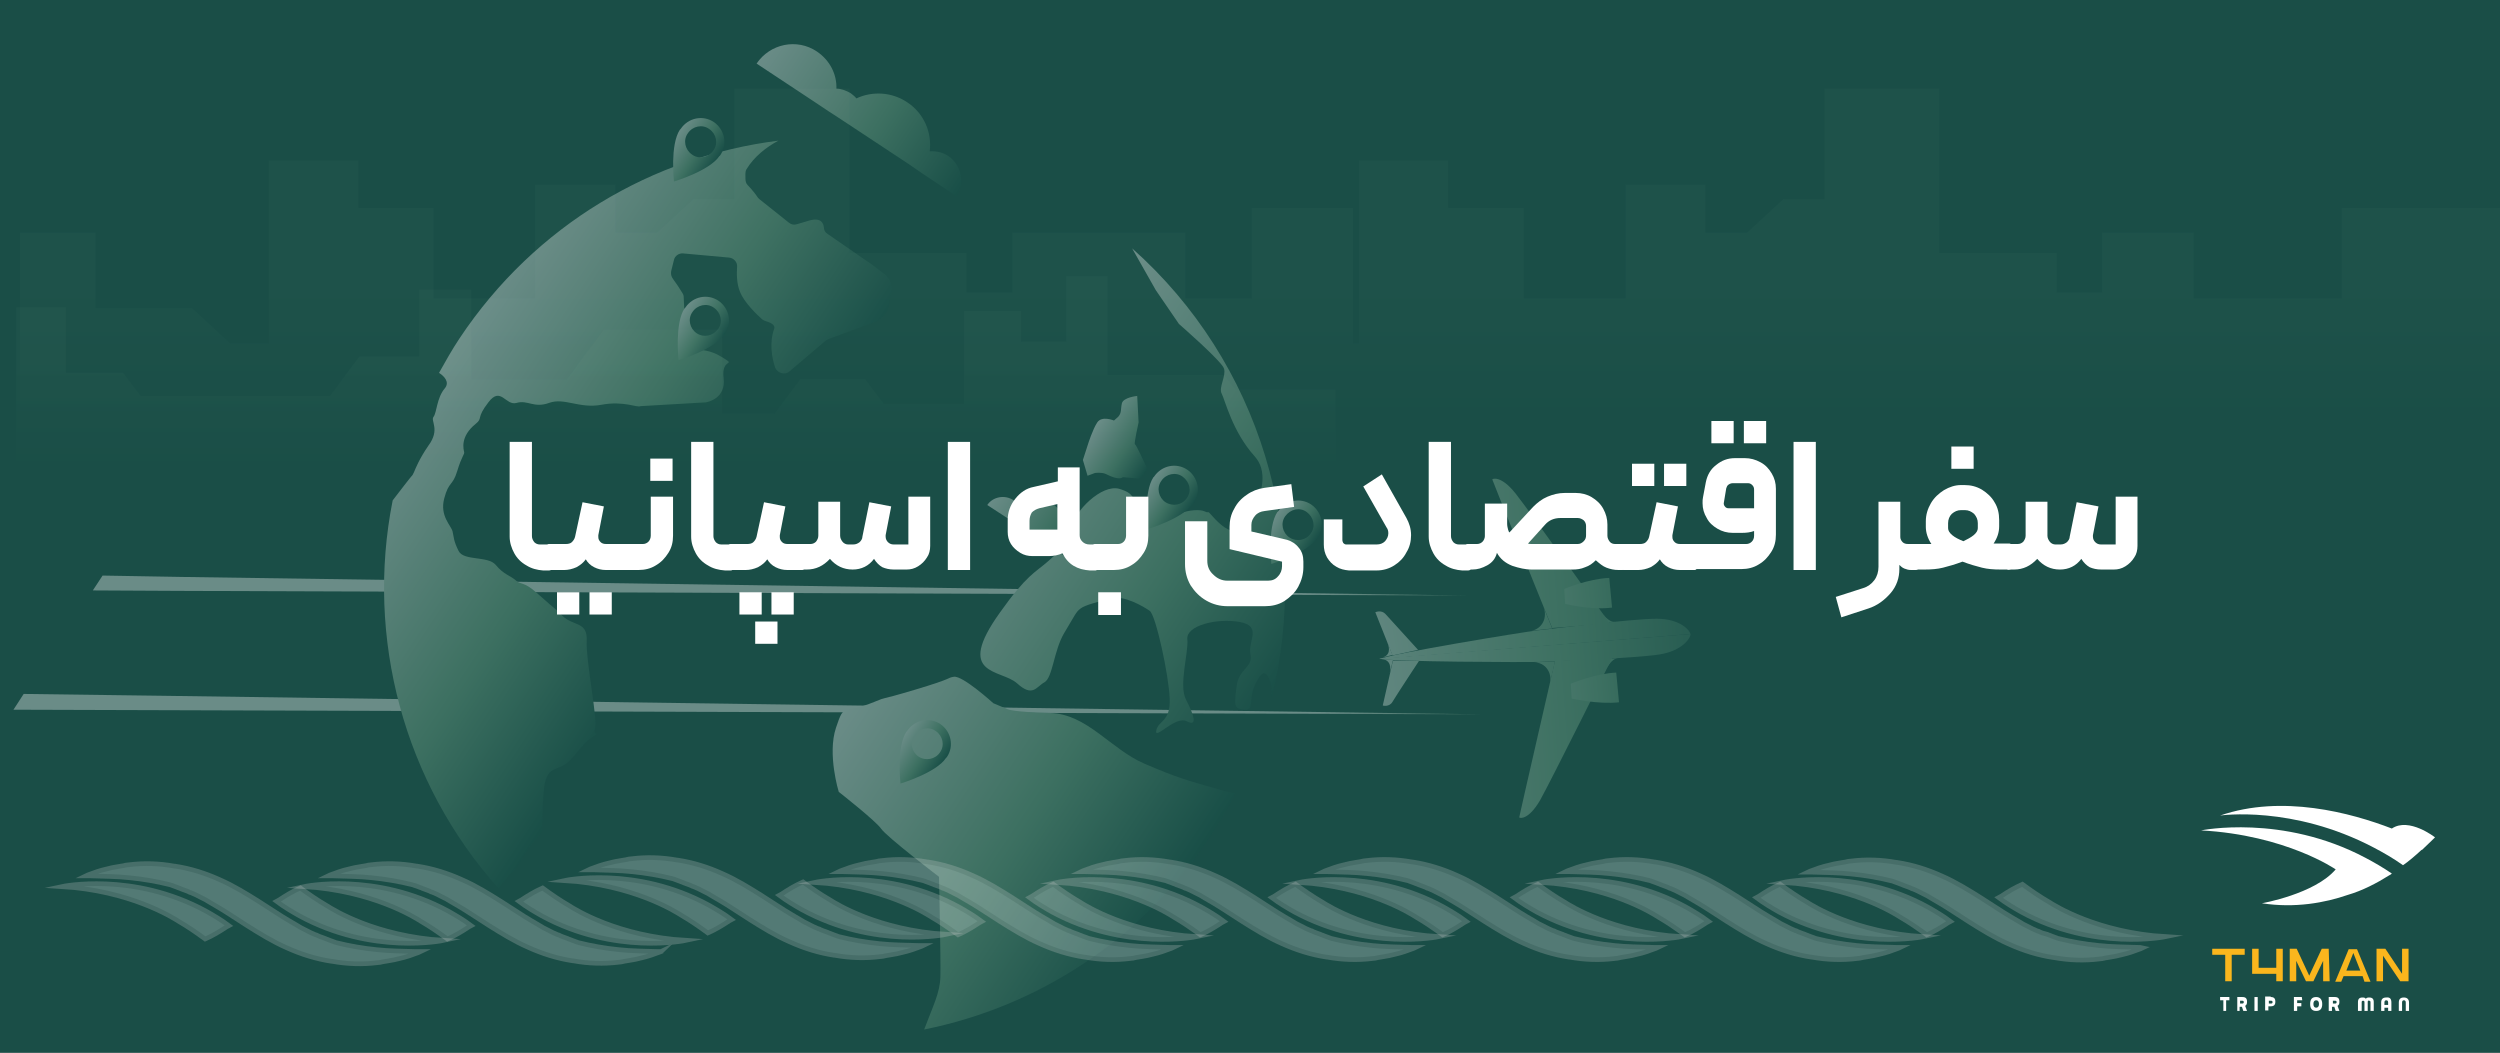 <?xml version="1.0" encoding="utf-8"?>
<!-- Generator: Adobe Illustrator 24.3.0, SVG Export Plug-In . SVG Version: 6.00 Build 0)  -->
<svg version="1.1" id="Layer_1" xmlns="http://www.w3.org/2000/svg" xmlns:xlink="http://www.w3.org/1999/xlink" x="0px" y="0px"
	 viewBox="0 0 538.6 226.8" style="enable-background:new 0 0 538.6 226.8;" xml:space="preserve">
<rect x="0" y="0" width="538.6" height="226.8" fill="#808080" stroke="none"/>
<style type="text/css">
	.st0{opacity:4.000000e-02;fill:url(#SVGID_3_);enable-background:new    ;}
	.st1{opacity:4.000000e-02;fill:url(#SVGID_4_);enable-background:new    ;}
	.st2{opacity:0.35;}
	.st3{fill:url(#SVGID_5_);}
	.st4{fill:url(#SVGID_6_);}
	.st5{fill:url(#SVGID_7_);}
	.st6{fill:url(#SVGID_8_);}
	.st7{fill:url(#SVGID_9_);}
	.st8{fill:url(#SVGID_10_);}
	.st9{fill:url(#SVGID_11_);}
	.st10{fill:url(#SVGID_12_);}
	.st11{fill:url(#SVGID_13_);}
	.st12{fill:url(#SVGID_14_);}
	.st13{fill:url(#SVGID_15_);}
	.st14{fill:url(#SVGID_16_);}
	.st15{fill:url(#SVGID_17_);}
	.st16{fill:url(#SVGID_18_);}
	.st17{fill:url(#SVGID_19_);}
	.st18{fill:url(#SVGID_20_);}
	.st19{fill:url(#SVGID_21_);}
	.st20{fill:url(#SVGID_22_);}
	.st21{fill:url(#SVGID_23_);}
	.st22{fill:url(#SVGID_24_);}
	.st23{fill:url(#SVGID_25_);}
	.st24{fill:url(#SVGID_26_);}
	.st25{fill:url(#SVGID_27_);}
	.st26{fill:url(#SVGID_28_);}
	.st27{fill:url(#SVGID_29_);}
	.st28{fill:url(#SVGID_30_);}
	.st29{fill:url(#SVGID_31_);}
	.st30{fill:#FAB61D;}
	.st31{fill:#FFFFFF;}
	.st32{opacity:0.25;}
	.st33{fill:#FFFFFF;stroke:#CFCFCF;stroke-miterlimit:10;}
</style>
<g>
	<defs>
		<rect id="SVGID_1_" x="-0.6" y="-0.5" width="539.2" height="227.8"/>
	</defs>
	<use xlink:href="#SVGID_1_"  style="overflow:visible;fill:#1A4E47;"/>
	<clipPath id="SVGID_2_">
		<use xlink:href="#SVGID_1_"  style="overflow:visible;"/>
	</clipPath>
</g>
<linearGradient id="SVGID_3_" gradientUnits="userSpaceOnUse" x1="271.422" y1="191.672" x2="271.422" y2="135.919" gradientTransform="matrix(1 0 0 -1 0 226.11)">
	<stop  offset="0.474" style="stop-color:#7DAF92"/>
	<stop  offset="1" style="stop-color:#164F48"/>
</linearGradient>
<polygon class="st0" points="538.6,44.8 538.6,205 4.3,205 4.3,82.1 4.3,82.1 4.3,50.1 20.6,50.1 20.6,66.4 41.4,66.4 49.6,74 
	57.9,74 57.9,34.6 77.2,34.6 77.2,44.8 93.4,44.8 93.4,64.3 115.3,64.3 115.3,39.8 132.6,39.8 132.6,50.1 141.6,50.1 149.4,42.9 
	158.2,42.9 158.2,19.1 183,19.1 183,54.5 208.2,54.5 208.2,63 218.1,63 218.1,50.1 255.4,50.1 255.4,64.3 269.7,64.3 269.7,44.8 
	291.5,44.8 291.5,74 292.8,74 292.8,34.6 312,34.6 312,44.8 328.3,44.8 328.3,64.3 350.2,64.3 350.2,39.8 367.4,39.8 367.4,50.1 
	376.4,50.1 384.2,42.9 393.1,42.9 393.1,19.1 417.8,19.1 417.8,54.5 443.1,54.5 443.1,63 452.9,63 452.9,50.1 472.6,50.1 
	472.6,64.3 504.5,64.3 504.5,44.8 "/>
<linearGradient id="SVGID_4_" gradientUnits="userSpaceOnUse" x1="145.627" y1="169.412" x2="145.627" y2="124.736" gradientTransform="matrix(1 0 0 -1 0 226.11)">
	<stop  offset="0.474" style="stop-color:#7DAF92"/>
	<stop  offset="1" style="stop-color:#164F48"/>
</linearGradient>
<polygon class="st1" points="3.5,143 3.5,66.2 14.2,66.2 14.2,80.3 26.5,80.3 30.3,85.3 71.1,85.3 77.4,76.8 90.3,76.8 90.3,62.4 
	101.5,62.4 101.5,81.8 122.1,81.8 130.1,71 155.6,71 155.6,89.1 166.9,89.1 172.4,81.7 186.4,81.7 190.4,87 207.7,87 207.7,67 
	220,67 220,73.6 229.7,73.6 229.7,59.5 238.6,59.5 238.6,80.8 263.7,80.8 266.1,83.9 287.7,83.9 287.7,143 "/>
<g class="st2">
	<g>
		<g>
			<g>
				
					<linearGradient id="SVGID_5_" gradientUnits="userSpaceOnUse" x1="16.647" y1="347.325" x2="103.644" y2="415.01" gradientTransform="matrix(0.833 0.553 0.553 -0.833 69.253 421.616)">
					<stop  offset="0" style="stop-color:#FFFFFF"/>
					<stop  offset="0.563" style="stop-color:#7DAF92"/>
					<stop  offset="1" style="stop-color:#164F48"/>
				</linearGradient>
				<path class="st3" d="M364.2,136.6c-0.1-0.7-2.1-3.3-7.3-3.3c-5.2,0-22.8,2.2-25.6,2.5c-2.8,0.3-32.1,5.1-34.1,6.2L364.2,136.6z"
					/>
				
					<linearGradient id="SVGID_6_" gradientUnits="userSpaceOnUse" x1="5.515" y1="361.633" x2="92.512" y2="429.317" gradientTransform="matrix(0.833 0.553 0.553 -0.833 69.253 421.616)">
					<stop  offset="0" style="stop-color:#FFFFFF"/>
					<stop  offset="0.563" style="stop-color:#7DAF92"/>
					<stop  offset="1" style="stop-color:#164F48"/>
				</linearGradient>
				<path class="st4" d="M346.8,134.3c0,0-17.2-24.1-20.3-28c-3.1-3.9-5-3.2-5-3c0,0.2,12.9,32,12.9,32L346.8,134.3z"/>
				
					<linearGradient id="SVGID_7_" gradientUnits="userSpaceOnUse" x1="14.255" y1="350.399" x2="101.253" y2="418.084" gradientTransform="matrix(0.833 0.553 0.553 -0.833 69.253 421.616)">
					<stop  offset="0" style="stop-color:#FFFFFF"/>
					<stop  offset="0.563" style="stop-color:#7DAF92"/>
					<stop  offset="1" style="stop-color:#164F48"/>
				</linearGradient>
				<path class="st5" d="M332.5,130.7c1,2.4-0.3,4.8-2.6,5.2l4.5-0.5L332.5,130.7z"/>
				
					<linearGradient id="SVGID_8_" gradientUnits="userSpaceOnUse" x1="-4075.124" y1="526.87" x2="-4146.493" y2="601.484" gradientTransform="matrix(-0.799 -0.601 0.601 -0.799 -3288.843 -1885.043)">
					<stop  offset="0" style="stop-color:#FFFFFF"/>
					<stop  offset="0.563" style="stop-color:#7DAF92"/>
					<stop  offset="1" style="stop-color:#164F48"/>
				</linearGradient>
				<path class="st6" d="M345.2,132.1c0,0,1.3,2,2.8,1.9l-1.5,0.1L345.2,132.1z"/>
				
					<linearGradient id="SVGID_9_" gradientUnits="userSpaceOnUse" x1="-4071.949" y1="529.907" x2="-4143.315" y2="604.517" gradientTransform="matrix(-0.799 -0.601 0.601 -0.799 -3288.843 -1885.043)">
					<stop  offset="0" style="stop-color:#FFFFFF"/>
					<stop  offset="0.563" style="stop-color:#7DAF92"/>
					<stop  offset="1" style="stop-color:#164F48"/>
				</linearGradient>
				<path class="st7" d="M305.5,140c0,0-6.1-6.7-7-7.7c-0.9-1-2.2-0.4-2.2-0.4l3.7,9.3L305.5,140z"/>
				
					<linearGradient id="SVGID_10_" gradientUnits="userSpaceOnUse" x1="-4074.508" y1="527.457" x2="-4145.881" y2="602.075" gradientTransform="matrix(-0.799 -0.601 0.601 -0.799 -3288.843 -1885.043)">
					<stop  offset="0" style="stop-color:#FFFFFF"/>
					<stop  offset="0.563" style="stop-color:#7DAF92"/>
					<stop  offset="1" style="stop-color:#164F48"/>
				</linearGradient>
				<path class="st8" d="M298.9,138.4c0.5,1.2,0.7,2.9-1.3,3.3l2.4-0.6L298.9,138.4z"/>
				
					<linearGradient id="SVGID_11_" gradientUnits="userSpaceOnUse" x1="-4087.39" y1="551.331" x2="-4133.53" y2="592.605" gradientTransform="matrix(-0.799 -0.601 0.601 -0.799 -3288.843 -1885.043)">
					<stop  offset="0" style="stop-color:#FFFFFF"/>
					<stop  offset="0.563" style="stop-color:#7DAF92"/>
					<stop  offset="1" style="stop-color:#164F48"/>
				</linearGradient>
				<path class="st9" d="M346.7,124.5l0.3,3.2l0.3,3.2c-4.5,0.6-10.1-0.8-10.1-0.8l-0.1-1.6l-0.1-1.6
					C336.9,126.9,342.1,124.7,346.7,124.5z"/>
			</g>
			<g>
				
					<linearGradient id="SVGID_12_" gradientUnits="userSpaceOnUse" x1="19.011" y1="344.287" x2="106.008" y2="411.971" gradientTransform="matrix(0.833 0.553 0.553 -0.833 69.253 421.616)">
					<stop  offset="0" style="stop-color:#FFFFFF"/>
					<stop  offset="0.563" style="stop-color:#7DAF92"/>
					<stop  offset="1" style="stop-color:#164F48"/>
				</linearGradient>
				<path class="st10" d="M364.2,136.6c0.1,0.7-1.6,3.6-6.7,4.4c-5.1,0.8-22.9,1.5-25.7,1.6c-2.8,0.1-32.5,0-34.7-0.7L364.2,136.6z"
					/>
				
					<linearGradient id="SVGID_13_" gradientUnits="userSpaceOnUse" x1="30.205" y1="329.898" x2="117.202" y2="397.582" gradientTransform="matrix(0.833 0.553 0.553 -0.833 69.253 421.616)">
					<stop  offset="0" style="stop-color:#FFFFFF"/>
					<stop  offset="0.563" style="stop-color:#7DAF92"/>
					<stop  offset="1" style="stop-color:#164F48"/>
				</linearGradient>
				<path class="st11" d="M347.4,141.6c0,0-13.2,26.5-15.6,30.8c-2.5,4.3-4.4,3.9-4.5,3.7c0-0.2,7.7-33.7,7.7-33.7L347.4,141.6z"/>
				
					<linearGradient id="SVGID_14_" gradientUnits="userSpaceOnUse" x1="21.452" y1="341.148" x2="108.45" y2="408.833" gradientTransform="matrix(0.833 0.553 0.553 -0.833 69.253 421.616)">
					<stop  offset="0" style="stop-color:#FFFFFF"/>
					<stop  offset="0.563" style="stop-color:#7DAF92"/>
					<stop  offset="1" style="stop-color:#164F48"/>
				</linearGradient>
				<path class="st12" d="M333.9,147.4c0.6-2.5-1-4.7-3.4-4.7l4.5-0.2L333.9,147.4z"/>
				
					<linearGradient id="SVGID_15_" gradientUnits="userSpaceOnUse" x1="-4082.246" y1="520.051" x2="-4153.62" y2="594.669" gradientTransform="matrix(-0.799 -0.601 0.601 -0.799 -3288.843 -1885.043)">
					<stop  offset="0" style="stop-color:#FFFFFF"/>
					<stop  offset="0.563" style="stop-color:#7DAF92"/>
					<stop  offset="1" style="stop-color:#164F48"/>
				</linearGradient>
				<path class="st13" d="M346.1,144.1c0,0,1-2.2,2.5-2.3l-1.5,0.1L346.1,144.1z"/>
				
					<linearGradient id="SVGID_16_" gradientUnits="userSpaceOnUse" x1="-4079.677" y1="522.513" x2="-4151.049" y2="597.13" gradientTransform="matrix(-0.799 -0.601 0.601 -0.799 -3288.843 -1885.043)">
					<stop  offset="0" style="stop-color:#FFFFFF"/>
					<stop  offset="0.563" style="stop-color:#7DAF92"/>
					<stop  offset="1" style="stop-color:#164F48"/>
				</linearGradient>
				<path class="st14" d="M305.7,142.4c0,0-5,7.6-5.7,8.8c-0.7,1.2-2.1,0.8-2.1,0.8l2.2-9.7L305.7,142.4z"/>
				
					<linearGradient id="SVGID_17_" gradientUnits="userSpaceOnUse" x1="-4077.042" y1="525.034" x2="-4148.411" y2="599.647" gradientTransform="matrix(-0.799 -0.601 0.601 -0.799 -3288.843 -1885.043)">
					<stop  offset="0" style="stop-color:#FFFFFF"/>
					<stop  offset="0.563" style="stop-color:#7DAF92"/>
					<stop  offset="1" style="stop-color:#164F48"/>
				</linearGradient>
				<path class="st15" d="M299.4,145.1c0.3-1.3,0.2-3-1.8-3.1l2.5,0.2L299.4,145.1z"/>
				
					<linearGradient id="SVGID_18_" gradientUnits="userSpaceOnUse" x1="-4100.967" y1="536.153" x2="-4147.106" y2="577.426" gradientTransform="matrix(-0.799 -0.601 0.601 -0.799 -3288.843 -1885.043)">
					<stop  offset="0" style="stop-color:#FFFFFF"/>
					<stop  offset="0.563" style="stop-color:#7DAF92"/>
					<stop  offset="1" style="stop-color:#164F48"/>
				</linearGradient>
				<path class="st16" d="M348.8,151.3l-0.3-3.2l-0.3-3.2c-4.5,0.2-9.8,2.4-9.8,2.4l0.1,1.6l0.1,1.6
					C338.7,150.5,344.3,151.8,348.8,151.3z"/>
			</g>
		</g>
		
			<linearGradient id="SVGID_19_" gradientUnits="userSpaceOnUse" x1="25.782" y1="348.618" x2="82.658" y2="390.788" gradientTransform="matrix(0.833 0.553 0.553 -0.833 69.253 421.616)">
			<stop  offset="0" style="stop-color:#FFFFFF"/>
			<stop  offset="0.563" style="stop-color:#7DAF92"/>
			<stop  offset="1" style="stop-color:#164F48"/>
		</linearGradient>
		<polygon class="st17" points="319.6,153.9 34.8,153 2.9,152.9 5.1,149.5 35.1,149.9 		"/>
		
			<linearGradient id="SVGID_20_" gradientUnits="userSpaceOnUse" x1="10.8" y1="368.825" x2="67.676" y2="410.995" gradientTransform="matrix(0.833 0.553 0.553 -0.833 69.253 421.616)">
			<stop  offset="0" style="stop-color:#FFFFFF"/>
			<stop  offset="0.563" style="stop-color:#7DAF92"/>
			<stop  offset="1" style="stop-color:#164F48"/>
		</linearGradient>
		<polygon class="st18" points="316.2,128.3 38.7,127.3 20,127.2 22.1,124 39.4,124.3 		"/>
	</g>
	<g>
		<g>
			
				<linearGradient id="SVGID_21_" gradientUnits="userSpaceOnUse" x1="-43.593" y1="367.181" x2="-29.037" y2="367.181" gradientTransform="matrix(0.833 0.553 0.553 -0.833 69.253 421.616)">
				<stop  offset="0" style="stop-color:#FFFFFF"/>
				<stop  offset="0.563" style="stop-color:#7DAF92"/>
				<stop  offset="1" style="stop-color:#164F48"/>
			</linearGradient>
			<path class="st19" d="M240,90.6c0,0-2.6-1.1-3.6,0.4c-1,1.5-2,4.7-2,4.7l-1.1,3.4l1,3.4l1.6-0.6c0,0,1.4-0.2,2.3,0.2
				c3.1,1.6,3.7,0.7,3.7,0.7l3.4,0.3c0,0,2.2-1.3,1.7-2.5c-0.6-1.2-2.2-4.8-2.5-4.9c-0.2-0.2,0.8-4.7,0.8-4.7l-0.3-5.7
				c0,0-3,0.3-3.3,1.6c-0.3,1.3,0,2-0.8,2.9C240,90.6,240,90.6,240,90.6z"/>
			
				<linearGradient id="SVGID_22_" gradientUnits="userSpaceOnUse" x1="-54.734" y1="277.931" x2="26.034" y2="277.931" gradientTransform="matrix(0.833 0.553 0.553 -0.833 69.253 421.616)">
				<stop  offset="0" style="stop-color:#FFFFFF"/>
				<stop  offset="0.563" style="stop-color:#7DAF92"/>
				<stop  offset="1" style="stop-color:#164F48"/>
			</linearGradient>
			<path class="st20" d="M260.6,180.4c-14.8,22.3-37.2,36.5-61.5,41.4c1.9-5.1,3.4-7.8,3.5-11.4c0.1-3.6-0.3-21.5-0.3-21.5
				s-11.4-8.7-12.5-10.4c-1.2-1.7-9.1-7.9-9.1-7.9s-2.5-8.1-0.6-13.8c1.9-5.7,1.3-2.7,8.3-5.6c3.2-1.3,0,0,8.7-2.6
				c8.7-2.6,6.7-2.5,8.4-2.8c1.9-0.3,8.5,5.7,8.5,5.7l3.1,1.3c0,0,1.1,0.6,9.1,0.8c8,0.2,13.1,7.8,20.3,10.9
				c7.2,3.1,9.2,3.6,16.2,5.6c1.3,0.4,2.4,0.7,3.4,0.8C264.5,174.3,262.6,177.4,260.6,180.4z"/>
			
				<linearGradient id="SVGID_23_" gradientUnits="userSpaceOnUse" x1="-168.099" y1="296.561" x2="-94.459" y2="296.561" gradientTransform="matrix(0.833 0.553 0.553 -0.833 69.253 421.616)">
				<stop  offset="0" style="stop-color:#FFFFFF"/>
				<stop  offset="0.563" style="stop-color:#7DAF92"/>
				<stop  offset="1" style="stop-color:#164F48"/>
			</linearGradient>
			<path class="st21" d="M117.1,170.9c-0.5,6.7,0.2,8.2-1.2,9.4c-1.3,1.1-3.8,5.3-4.3,6.1c-0.1,0.1-0.1,0.2-0.2,0.3
				c-0.6,0.7-3.2,3.6-4,4.7c-20.4-22.8-28.7-54-22.8-83.6c1.7-2.2,3.6-4.7,4.3-5.5c0.1-0.2,0.2-0.4,0.3-0.6c0.3-0.7,1.1-2.8,3.1-5.7
				c2.6-3.5,0.4-5.3,1.1-6.2c0.7-0.9,0.7-4.1,2.4-6.1c1.2-1.4-0.2-2.7-1.1-3.3c-0.1,0-0.1-0.1-0.1-0.1c1.4-2.5,2.8-5,4.4-7.4
				c16.3-24.5,41.7-39.2,68.7-42.6c-2.6,1.4-5.2,3.4-6.9,6.2c-0.3,0.5-0.2,1.4-0.2,2c0,0.5,0.1,1,0.5,1.4c0.8,0.8,1.9,2.2,2.2,2.7
				c0.1,0.1,0.2,0.2,0.3,0.3l6.4,5.1c0.5,0.4,1.1,0.5,1.7,0.3l2.7-0.8c2.5-0.7,3,0.6,3.1,1.5c0,0.6,0.3,1.1,0.8,1.4l9.7,6.7l2.5,1.9
				c1.2,0.9,1.8,2.4,1.5,3.9l-0.4,2.6c-0.3,1.9-1.6,3.4-3.4,4l-9.6,3.5c-0.2,0.1-0.4,0.2-0.6,0.3l-7.9,6.7c-1,0.9-2.6,0.4-3.1-0.8
				c-0.7-2.1-1.3-5.3-0.2-8.4c0.3-0.9-1.1-1.4-1.8-1.6c-0.3-0.1-0.5-0.2-0.8-0.4c-1-0.9-3.9-3.6-4.8-6c-0.7-1.7-0.7-3.8-0.6-5.3
				c0.1-1-0.7-1.9-1.7-2l-9.9-0.9c-0.9-0.1-1.8,0.5-2,1.4c-0.2,0.8-0.4,1.6-0.6,2.4c-0.1,0.6,0,1.2,0.4,1.7c0.6,0.8,1.6,2.3,2,3
				c0.2,0.3,0.3,0.6,0.3,0.9c0.1,1.3,0.2,5,0.3,6.5c0,0.8,0,1.8-0.1,2.7c-0.1,1.1,0.8,2.1,2,2.1c1.5,0,3.7,0.2,5.8,1.5
				c3.8,2.3,0,0,0.6,4.7c0.5,4.3-3.3,5.1-3.9,5.2c-0.1,0-0.1,0-0.2,0L138,87.5c-0.7,0.4-3.6-1.2-8.4-0.3c-4.8,0.9-8-1.6-11.3-0.4
				c-3.3,1.2-4.6-0.7-7,0c-2.4,0.7-3.4-3.7-6.1-0.1c-2.7,3.5-1.1,3.3-2.7,4.6c-3.5,2.8-2.6,5.6-2.5,6.1c0.1,0.5-0.5,0.8-1.5,4.1
				c-1,3.3-1.8,2.1-2.8,5.9s1.5,5.8,1.8,7.1c0.3,1.3,0.2,2,1.3,4.2s6.3,1,8,3c1.7,2.1,3.2,2.3,4.4,3.4c0.9,0.9,1.6,0.1,4.4,2.6
				c5.6,5,3.2,2.6,5.6,5c2.4,2.3,5.4,1.1,5.2,5.4c-0.2,4.3,2.4,16.9,1.8,18.8c-0.6,1.9,1.4,0.6-0.6,1.9c-1.9,1.3-2.3,2.4-4.9,5.1
				C120,166.6,117.6,164.3,117.1,170.9z"/>
			
				<linearGradient id="SVGID_24_" gradientUnits="userSpaceOnUse" x1="-58.149" y1="356.798" x2="20.574" y2="356.798" gradientTransform="matrix(0.833 0.553 0.553 -0.833 69.253 421.616)">
				<stop  offset="0" style="stop-color:#FFFFFF"/>
				<stop  offset="0.563" style="stop-color:#7DAF92"/>
				<stop  offset="1" style="stop-color:#164F48"/>
			</linearGradient>
			<path class="st22" d="M273.9,150.6c0.1-1.2,0.1-2.4-0.1-3.3c-1.1-3.7-2.2-2.1-3.1-0.4c-2,3.5-0.2,6.2-2.6,6
				c-2.3-0.2-2.2-0.9-1.7-4.9c0.4-4,3.6-4.1,3-7c-0.6-2.9,2.6-6.1-2.3-7c-5-0.9-11.6,0.8-11.3,3.7c0.3,2.9-1.9,9.9-0.3,13
				c1.6,3.1,2.7,6,0.2,4.7s-7,4.2-6.6,2c0.4-2.2,3.1-1.8,2.9-6.9c-0.2-5.1-3-18-4.3-18.9c-1.3-0.9-5.5-3.4-8.2-2.7
				c-2.7,0.7-5.7,1.4-6.7,2.2c-1,0.7-1.3,1.6-3.6,5.4c-2.2,3.8-2.4,9.5-4.2,10.5c-1.8,1-2.5,3.3-5.9,0.2c-3.5-3.1-13.5-1.5-3.7-15.2
				c5.8-8.2,7.7-8.7,10.3-11c2.6-2.3,4.3-3.6,5.1-7.3c0.7-3.6,6.5-9.4,10.3-8.4c3.7,1.1,2.2,2.1,4.8,3.2c2.6,1.1,5.4,3.1,7.9,2.2
				c2.5-0.9,4.8-1,5.8-0.5c1,0.5,0.3-0.5,1.7,1.1c1.4,1.6,3.7,3.6,4.6,2.7c0.9-0.9,0.5-2.5,1-3.2c0.4-0.6,2-1.9,3.6-1.8
				c1.4-3.1,2.6-7.6-0.2-10.7c-4.8-5.3-6.4-12.2-7.1-13.5c-0.7-1.3,1-3.8,0.5-5.4c-0.5-1.6-9.7-9.6-9.7-9.6l-5-7.3l-5.1-9
				C271.5,78,282.7,115.8,273.9,150.6z"/>
		</g>
		
			<linearGradient id="SVGID_25_" gradientUnits="userSpaceOnUse" x1="-0.517" y1="-144.79" x2="9.746" y2="-144.79" gradientTransform="matrix(0.833 0.553 -0.553 0.833 194.306 233.234)">
			<stop  offset="0" style="stop-color:#FFFFFF"/>
			<stop  offset="0.563" style="stop-color:#7DAF92"/>
			<stop  offset="1" style="stop-color:#164F48"/>
		</linearGradient>
		<path class="st23" d="M283.9,115.8c1.6-2.4,0.9-5.5-1.4-7.1c-2.4-1.6-5.5-0.9-7.1,1.4c-0.1,0.1-0.1,0.2-0.2,0.2l0,0
			c-2.2,3.3-1.3,11.2-1.3,11.2s7.7-2.3,9.8-5.5l0,0C283.8,116,283.9,115.9,283.9,115.8z M277.8,115.8c-1.5-1-2-3.1-0.9-4.6
			s3.1-2,4.6-0.9s2,3.1,0.9,4.6C281.4,116.4,279.4,116.8,277.8,115.8z"/>
		
			<linearGradient id="SVGID_26_" gradientUnits="userSpaceOnUse" x1="-41.005" y1="-61.19" x2="-30.741" y2="-61.19" gradientTransform="matrix(0.833 0.553 -0.553 0.833 194.306 233.234)">
			<stop  offset="0" style="stop-color:#FFFFFF"/>
			<stop  offset="0.563" style="stop-color:#7DAF92"/>
			<stop  offset="1" style="stop-color:#164F48"/>
		</linearGradient>
		<path class="st24" d="M204,163.1c1.6-2.4,0.9-5.5-1.4-7.1c-2.4-1.6-5.5-0.9-7.1,1.4c-0.1,0.1-0.1,0.2-0.2,0.2l0,0
			c-2.2,3.3-1.3,11.2-1.3,11.2s7.7-2.3,9.8-5.5l0,0C203.9,163.2,203.9,163.2,204,163.1z M197.9,163c-1.5-1-2-3.1-0.9-4.6
			c1-1.5,3.1-2,4.6-0.9c1.5,1,2,3.1,0.9,4.6C201.5,163.6,199.4,164,197.9,163z"/>
		
			<linearGradient id="SVGID_27_" gradientUnits="userSpaceOnUse" x1="-131.248" y1="-110.756" x2="-120.985" y2="-110.756" gradientTransform="matrix(0.833 0.553 -0.553 0.833 194.306 233.234)">
			<stop  offset="0" style="stop-color:#FFFFFF"/>
			<stop  offset="0.563" style="stop-color:#7DAF92"/>
			<stop  offset="1" style="stop-color:#164F48"/>
		</linearGradient>
		<path class="st25" d="M156.2,71.9c1.6-2.4,0.9-5.5-1.4-7.1c-2.4-1.6-5.5-0.9-7.1,1.4c-0.1,0.1-0.1,0.2-0.2,0.2l0,0
			c-2.2,3.3-1.3,11.2-1.3,11.2s7.7-2.3,9.8-5.5l0,0C156.1,72,156.1,72,156.2,71.9z M150.1,71.8c-1.5-1-2-3.1-0.9-4.6
			c1-1.5,3.1-2,4.6-0.9c1.5,1,2,3.1,0.9,4.6S151.6,72.8,150.1,71.8z"/>
		
			<linearGradient id="SVGID_28_" gradientUnits="userSpaceOnUse" x1="-153.369" y1="-142.256" x2="-143.106" y2="-142.256" gradientTransform="matrix(0.833 0.553 -0.553 0.833 194.306 233.234)">
			<stop  offset="0" style="stop-color:#FFFFFF"/>
			<stop  offset="0.563" style="stop-color:#7DAF92"/>
			<stop  offset="1" style="stop-color:#164F48"/>
		</linearGradient>
		<path class="st26" d="M155.2,33.4c1.6-2.4,0.9-5.5-1.4-7.1c-2.4-1.6-5.5-0.9-7.1,1.4c-0.1,0.1-0.1,0.2-0.2,0.2l0,0
			c-2.2,3.3-1.3,11.2-1.3,11.2s7.7-2.3,9.8-5.5l0,0C155.1,33.6,155.1,33.5,155.2,33.4z M149.1,33.3c-1.5-1-2-3.1-0.9-4.6
			c1-1.5,3.1-2,4.6-0.9c1.5,1,2,3.1,0.9,4.6C152.7,33.9,150.6,34.4,149.1,33.3z"/>
		
			<linearGradient id="SVGID_29_" gradientUnits="userSpaceOnUse" x1="-26.941" y1="-136.331" x2="-16.678" y2="-136.331" gradientTransform="matrix(0.833 0.553 -0.553 0.833 194.306 233.234)">
			<stop  offset="0" style="stop-color:#FFFFFF"/>
			<stop  offset="0.563" style="stop-color:#7DAF92"/>
			<stop  offset="1" style="stop-color:#164F48"/>
		</linearGradient>
		<path class="st27" d="M257.2,108.3c1.6-2.4,0.9-5.5-1.4-7.1c-2.4-1.6-5.5-0.9-7.1,1.4c-0.1,0.1-0.1,0.2-0.2,0.2l0,0
			c-2.2,3.3-1.3,11.2-1.3,11.2s7.7-2.3,9.8-5.5l0,0C257.1,108.4,257.2,108.3,257.2,108.3z M251.1,108.2c-1.5-1-2-3.1-0.9-4.6
			c1-1.5,3.1-2,4.6-0.9s2,3.1,0.9,4.6C254.7,108.8,252.7,109.2,251.1,108.2z"/>
		
			<linearGradient id="SVGID_30_" gradientUnits="userSpaceOnUse" x1="-147.509" y1="397.164" x2="-95.792" y2="397.164" gradientTransform="matrix(0.833 0.553 0.553 -0.833 69.253 421.616)">
			<stop  offset="0" style="stop-color:#FFFFFF"/>
			<stop  offset="0.563" style="stop-color:#7DAF92"/>
			<stop  offset="1" style="stop-color:#164F48"/>
		</linearGradient>
		<path class="st28" d="M204.3,33.6c-1.2-0.8-2.7-1.1-4-1c0.5-4-1.2-8.2-4.9-10.6c-3.3-2.2-7.5-2.4-10.9-0.8
			c-0.3-0.4-0.8-0.8-1.2-1.1c-1-0.6-2.1-1-3.1-1c0.1-3.1-1.4-6.1-4.2-8c-4.3-2.9-10.1-1.7-13,2.6l12.1,8l3.6,2.4l1.4,0.9l5,3.3
			l10.6,7l2.9,2l7.5,5C207.9,39.5,207.2,35.6,204.3,33.6z"/>
		<g>
			
				<linearGradient id="SVGID_31_" gradientUnits="userSpaceOnUse" x1="-53.619" y1="343.87" x2="-28.399" y2="343.87" gradientTransform="matrix(0.833 0.553 0.553 -0.833 69.253 421.616)">
				<stop  offset="0" style="stop-color:#FFFFFF"/>
				<stop  offset="0.563" style="stop-color:#7DAF92"/>
				<stop  offset="1" style="stop-color:#164F48"/>
			</linearGradient>
			<path class="st29" d="M231.2,115.5c-0.6-0.4-1.3-0.7-1.9-0.9c0.4-2.2-0.5-4.7-2.6-6.1c-2.3-1.6-5.3-1.3-7.2,0.4
				c-0.3-0.4-0.7-0.8-1.1-1.1c-1.9-1.3-4.5-0.8-5.7,1l5.2,3.4l1.9,1.3l4,2.7l3.1,2l6.9,4.6C235,120.6,234,117.3,231.2,115.5z"/>
		</g>
	</g>
</g>
<g>
	<g>
		<g>
			<g>
				<g>
					<path class="st30" d="M483.6,204.4v1.3h-2.8v5.7h-1.4v-5.7h-2.8v-1.3H483.6z"/>
					<path class="st30" d="M485.2,204.4h1.4v4.1h3.8v-4.1h1.4v7h-1.4v-1.6h-5.2V204.4z"/>
					<path class="st30" d="M501.9,211.4h-1.4V207l-2.1,4.4h-0.1h-1.5l-2.1-4.4v4.4h-1.4v-7l1.5,0l2.7,5.8l2.7-5.8h1.5L501.9,211.4
						L501.9,211.4z"/>
					<path class="st30" d="M509,210.3h-4.1l-0.5,1.2h-1.3l2.9-7h1.8l2.9,7h-1.3L509,210.3z M507,205.3l-1.5,3.8h3L507,205.3z"/>
					<path class="st30" d="M518.9,211.4h-1.8l-3.7-5.5v5.5H512v-7h1.9l3.6,5.4v-5.4h1.4L518.9,211.4L518.9,211.4z"/>
				</g>
			</g>
			<g>
				<path class="st31" d="M480.3,214.8v0.7h-0.7v2.3H479v-2.3h-0.7v-0.7H480.3z"/>
				<path class="st31" d="M483.1,214.8c0.7,0,1,0.3,1,1c0,0.5-0.1,0.7-0.4,0.9l0.4,1.1h-0.8l-0.3-0.9h-0.5v0.9H482v-3H483.1z
					 M482.6,216.2h0.5c0.2,0,0.3-0.1,0.3-0.3c0-0.2-0.1-0.3-0.3-0.3h-0.5V216.2z"/>
				<path class="st31" d="M486.4,214.8v3h-0.7v-3H486.4z"/>
				<path class="st31" d="M489.2,214.8c0.7,0,1,0.3,1,1c0,0.7-0.3,1-1,1h-0.5v0.9h-0.7v-3H489.2z M488.8,216.2h0.5
					c0.2,0,0.3-0.1,0.3-0.3c0-0.2-0.1-0.3-0.3-0.3h-0.5V216.2z"/>
				<path class="st31" d="M495.9,214.8l0.1,0.7h-1.1v0.6h0.9v0.7h-0.9v1h-0.7v-3L495.9,214.8L495.9,214.8z"/>
				<path class="st31" d="M500.3,216.3c0,1-0.4,1.5-1.3,1.5c-0.9,0-1.3-0.5-1.3-1.5c0-1,0.4-1.5,1.3-1.5
					C499.8,214.8,500.3,215.3,500.3,216.3z M499,215.5c-0.4,0-0.6,0.3-0.6,0.8c0,0.5,0.2,0.8,0.6,0.8c0.4,0,0.6-0.3,0.6-0.8
					C499.6,215.8,499.4,215.5,499,215.5z"/>
				<path class="st31" d="M503,214.8c0.7,0,1,0.3,1,1c0,0.5-0.1,0.7-0.4,0.9l0.4,1.1h-0.8l-0.3-0.9h-0.5v0.9h-0.7v-3H503z
					 M502.6,216.2h0.5c0.2,0,0.3-0.1,0.3-0.3c0-0.2-0.1-0.3-0.3-0.3h-0.5V216.2z"/>
				<path class="st31" d="M510.1,215.9v1.9h-0.7v-1.9c0-0.2-0.1-0.3-0.3-0.3s-0.3,0.1-0.3,0.3v1.9H508v-1.9c0-0.7,0.3-1,1-1
					c0.4,0,0.6,0.1,0.7,0.3c0.1-0.2,0.3-0.3,0.7-0.3c0.7,0,1,0.3,1,1v1.9h-0.7v-1.9c0-0.2-0.1-0.3-0.3-0.3
					C510.2,215.5,510.1,215.6,510.1,215.9z"/>
				<path class="st31" d="M515.2,216v1.8h-0.7v-0.7h-0.8v0.7h-0.7V216c0-0.8,0.4-1.1,1.1-1.1C514.9,214.8,515.2,215.2,515.2,216z
					 M514.1,215.5c-0.3,0-0.4,0.2-0.4,0.5v0.5h0.8V216C514.5,215.7,514.4,215.5,514.1,215.5z"/>
				<path class="st31" d="M518.3,216c0-0.3-0.1-0.5-0.4-0.5c-0.3,0-0.4,0.2-0.4,0.5v1.8h-0.7V216c0-0.8,0.4-1.1,1.1-1.1
					c0.7,0,1.1,0.4,1.1,1.1v1.8h-0.7V216z"/>
			</g>
		</g>
		<g>
			<path class="st31" d="M474.2,178.9c18.3,1,29,8.4,29,8.4c-4.5,5.3-15.9,7.3-15.9,7.3c7.1,1.1,13.6-0.1,18.5-1.8
				c3.1-0.9,6.2-2.5,8.9-4.2c0.2-0.1,0.4-0.2,0.6-0.4c-1.9-1.3-3.8-2.4-5.7-3.4C491.7,175.3,474.2,178.9,474.2,178.9z"/>
			<path class="st31" d="M515.3,178.5c-8.8-3.4-23.7-7.4-37-2.8c0,0,15.6-2.3,33.1,6.9c2.1,1.1,4.2,2.3,6.3,3.8c0,0,0,0,0,0
				c1.2-0.8,2.7-2.1,4-3.3c0,0,0,0,0.1,0c1.7-1.6,2.8-2.7,2.8-2.7S519,176,515.3,178.5z"/>
		</g>
	</g>
	<g>
		<g class="st32">
			<path class="st33" d="M203.9,201.3c-14.7-0.9-23.8-6.6-25.2-7.5c0,0,0,0,0,0c-1.9-1.1-3.8-2.4-5.7-3.8c-1.6,0.7-3.1,1.6-4.6,2.6
				c-0.2,0.1-0.3,0.2-0.5,0.3c1.6,1.2,3.3,2.2,4.9,3.1C188.6,204.6,203.9,201.3,203.9,201.3z"/>
			<path class="st33" d="M197.9,203.7c-2.8-0.1-5.7-0.1-8.4-0.4c-3-0.3-5.9-0.8-8.7-1.5c-0.1,0-0.2-0.1-0.3-0.1l-1.1-0.4l-0.5-0.2
				c-0.2-0.1-0.4-0.1-0.5-0.2l-1.1-0.4l-0.5-0.2c-0.2-0.1-0.3-0.2-0.5-0.2c-0.7-0.3-1.4-0.6-2.1-1l-1-0.5l-1-0.6
				c-2.1-1.2-4.2-2.5-6.3-3.9c-0.6-0.4-1.1-0.7-1.7-1.1c-2.7-1.7-5.6-3.5-8.6-4.8c-3.1-1.4-6.3-2.4-9.6-2.9c0,0-0.1,0-0.1,0
				c-3.3-0.6-6.6-0.7-9.8-0.3c-0.4,0-0.8,0.1-1.2,0.2s-0.8,0.1-1.2,0.2c-0.8,0.1-1.6,0.3-2.4,0.5c-1.4,0.3-2.8,0.8-4.1,1.3
				c-0.2,0.1-0.3,0.1-0.5,0.2c0,0,0,0,0,0c0,0,0,0,0,0c0.4,0,0.7,0,1.1,0c2.8,0.1,5.7,0.1,8.4,0.4c3,0.3,5.9,0.8,8.7,1.5
				c0.1,0,0.2,0.1,0.3,0.1l1.1,0.4l0.5,0.2c0.2,0.1,0.4,0.1,0.5,0.2l1.1,0.4l0.5,0.2c0.2,0.1,0.3,0.2,0.5,0.2c0.7,0.3,1.4,0.6,2.1,1
				l1,0.5l1,0.6c2.1,1.2,4.2,2.5,6.3,3.9c0.6,0.4,1.1,0.7,1.7,1.1c2.7,1.7,5.6,3.5,8.6,4.8c3.1,1.4,6.3,2.4,9.6,2.9c0,0,0.1,0,0.1,0
				c3.3,0.6,6.6,0.7,9.8,0.3c0.4,0,0.8-0.1,1.2-0.2s0.8-0.1,1.2-0.2c0.8-0.1,1.6-0.3,2.4-0.5c1.4-0.3,2.8-0.8,4.1-1.3
				c0.2-0.1,0.3-0.1,0.5-0.2c0,0,0,0,0,0c0,0,0,0,0,0C198.6,203.7,198.3,203.7,197.9,203.7z"/>
			<path class="st33" d="M121.6,189.7c14.7,0.9,23.8,6.6,25.2,7.5c0,0,0,0,0,0c1.9,1.1,3.8,2.4,5.7,3.8c1.6-0.7,3.1-1.6,4.6-2.6
				c0.2-0.1,0.3-0.2,0.5-0.3c-1.6-1.2-3.3-2.2-4.9-3.1C136.9,186.4,121.6,189.7,121.6,189.7z"/>
		</g>
		<g class="st32">
			<path class="st33" d="M257.8,201.8c-14.7-0.9-23.8-6.6-25.2-7.5c0,0,0,0,0,0c-1.9-1.1-3.8-2.4-5.7-3.8c-1.6,0.7-3.1,1.6-4.6,2.6
				c-0.2,0.1-0.3,0.2-0.5,0.3c1.6,1.2,3.3,2.2,4.9,3.1C242.5,205,257.8,201.8,257.8,201.8z"/>
			<path class="st33" d="M251.8,204.1c-2.8-0.1-5.7-0.1-8.4-0.4c-3-0.3-5.9-0.8-8.7-1.5c-0.1,0-0.2-0.1-0.3-0.1l-1.1-0.4l-0.5-0.2
				c-0.2-0.1-0.4-0.1-0.5-0.2l-1.1-0.4l-0.5-0.2c-0.2-0.1-0.3-0.2-0.5-0.2c-0.7-0.3-1.4-0.6-2.1-1l-1-0.5l-1-0.6
				c-2.1-1.2-4.2-2.5-6.3-3.9c-0.6-0.4-1.1-0.7-1.7-1.1c-2.7-1.7-5.6-3.5-8.6-4.8c-3.1-1.4-6.3-2.4-9.6-2.9c0,0-0.1,0-0.1,0
				c-3.3-0.6-6.6-0.7-9.8-0.3c-0.4,0-0.8,0.1-1.2,0.2c-0.4,0.1-0.8,0.1-1.2,0.2c-0.8,0.1-1.6,0.3-2.4,0.5c-1.4,0.3-2.8,0.8-4.1,1.3
				c-0.2,0.1-0.3,0.1-0.5,0.2c0,0,0,0,0,0c0,0,0,0,0,0c0.4,0,0.7,0,1.1,0c2.8,0.1,5.7,0.1,8.4,0.4c3,0.3,5.9,0.8,8.7,1.5
				c0.1,0,0.2,0.1,0.3,0.1l1.1,0.4l0.5,0.2c0.2,0.1,0.4,0.1,0.5,0.2l1.1,0.4l0.5,0.2c0.2,0.1,0.3,0.2,0.5,0.2c0.7,0.3,1.4,0.6,2.1,1
				l1,0.5l1,0.6c2.1,1.2,4.2,2.5,6.3,3.9c0.6,0.4,1.1,0.7,1.7,1.1c2.7,1.7,5.6,3.5,8.6,4.8c3.1,1.4,6.3,2.4,9.6,2.9c0,0,0.1,0,0.1,0
				c3.3,0.6,6.6,0.7,9.8,0.3c0.4,0,0.8-0.1,1.2-0.2s0.8-0.1,1.2-0.2c0.8-0.1,1.6-0.3,2.4-0.5c1.4-0.3,2.8-0.8,4.1-1.3
				c0.2-0.1,0.3-0.1,0.5-0.2c0,0,0,0,0,0c0,0,0,0,0,0C252.5,204.1,252.2,204.1,251.8,204.1z"/>
			<path class="st33" d="M175.5,190.1c14.7,0.9,23.8,6.6,25.2,7.5c0,0,0,0,0,0c1.9,1.1,3.8,2.4,5.7,3.8c1.6-0.7,3.1-1.6,4.6-2.6
				c0.2-0.1,0.3-0.2,0.5-0.3c-1.6-1.2-3.3-2.2-4.9-3.1C190.8,186.8,175.5,190.1,175.5,190.1z"/>
		</g>
		<g class="st32">
			<path class="st33" d="M310,201.8c-14.7-0.9-23.8-6.6-25.2-7.5c0,0,0,0,0,0c-1.9-1.1-3.8-2.4-5.7-3.8c-1.6,0.7-3.1,1.6-4.6,2.6
				c-0.2,0.1-0.3,0.2-0.5,0.3c1.6,1.2,3.3,2.2,4.9,3.1C294.7,205,310,201.8,310,201.8z"/>
			<path class="st33" d="M304,204.1c-2.8-0.1-5.7-0.1-8.4-0.4c-3-0.3-5.9-0.8-8.7-1.5c-0.1,0-0.2-0.1-0.3-0.1l-1.1-0.4l-0.5-0.2
				c-0.2-0.1-0.4-0.1-0.5-0.2l-1.1-0.4l-0.5-0.2c-0.2-0.1-0.3-0.2-0.5-0.2c-0.7-0.3-1.4-0.6-2.1-1l-1-0.5l-1-0.6
				c-2.1-1.2-4.2-2.5-6.3-3.9c-0.6-0.4-1.1-0.7-1.7-1.1c-2.7-1.7-5.6-3.5-8.6-4.8c-3.1-1.4-6.3-2.4-9.6-2.9c0,0-0.1,0-0.1,0
				c-3.3-0.6-6.6-0.7-9.8-0.3c-0.4,0-0.8,0.1-1.2,0.2s-0.8,0.1-1.2,0.2c-0.8,0.1-1.6,0.3-2.4,0.5c-1.4,0.3-2.8,0.8-4.1,1.3
				c-0.2,0.1-0.3,0.1-0.5,0.2c0,0,0,0,0,0c0,0,0,0,0,0c0.4,0,0.7,0,1.1,0c2.8,0.1,5.7,0.1,8.4,0.4c3,0.3,5.9,0.8,8.7,1.5
				c0.1,0,0.2,0.1,0.3,0.1l1.1,0.4l0.5,0.2c0.2,0.1,0.4,0.1,0.5,0.2l1.1,0.4l0.5,0.2c0.2,0.1,0.3,0.2,0.5,0.2c0.7,0.3,1.4,0.6,2.1,1
				l1,0.5l1,0.6c2.1,1.2,4.2,2.5,6.3,3.9c0.6,0.4,1.1,0.7,1.7,1.1c2.7,1.7,5.6,3.5,8.6,4.8c3.1,1.4,6.3,2.4,9.6,2.9c0,0,0.1,0,0.1,0
				c3.3,0.6,6.6,0.7,9.8,0.3c0.4,0,0.8-0.1,1.2-0.2c0.4-0.1,0.8-0.1,1.2-0.2c0.8-0.1,1.6-0.3,2.4-0.5c1.4-0.3,2.8-0.8,4.1-1.3
				c0.2-0.1,0.3-0.1,0.5-0.2c0,0,0,0,0,0c0,0,0,0,0,0C304.7,204.1,304.4,204.1,304,204.1z"/>
			<path class="st33" d="M227.7,190.1c14.7,0.9,23.8,6.6,25.2,7.5c0,0,0,0,0,0c1.9,1.1,3.8,2.4,5.7,3.8c1.6-0.7,3.1-1.6,4.6-2.6
				c0.2-0.1,0.3-0.2,0.5-0.3c-1.6-1.2-3.3-2.2-4.9-3.1C243,186.8,227.7,190.1,227.7,190.1z"/>
		</g>
		<g class="st32">
			<path class="st33" d="M362.2,201.8c-14.7-0.9-23.8-6.6-25.2-7.5c0,0,0,0,0,0c-1.9-1.1-3.8-2.4-5.7-3.8c-1.6,0.7-3.1,1.6-4.6,2.6
				c-0.2,0.1-0.3,0.2-0.5,0.3c1.6,1.2,3.3,2.2,4.9,3.1C346.9,205,362.2,201.8,362.2,201.8z"/>
			<path class="st33" d="M356.2,204.1c-2.8-0.1-5.7-0.1-8.4-0.4c-3-0.3-5.9-0.8-8.7-1.5c-0.1,0-0.2-0.1-0.3-0.1l-1.1-0.4l-0.5-0.2
				c-0.2-0.1-0.4-0.1-0.5-0.2l-1.1-0.4l-0.5-0.2c-0.2-0.1-0.3-0.2-0.5-0.2c-0.7-0.3-1.4-0.6-2.1-1l-1-0.5l-1-0.6
				c-2.1-1.2-4.2-2.5-6.3-3.9c-0.6-0.4-1.1-0.7-1.7-1.1c-2.7-1.7-5.6-3.5-8.6-4.8c-3.1-1.4-6.3-2.4-9.6-2.9c0,0-0.1,0-0.1,0
				c-3.3-0.6-6.6-0.7-9.8-0.3c-0.4,0-0.8,0.1-1.2,0.2s-0.8,0.1-1.2,0.2c-0.8,0.1-1.6,0.3-2.4,0.5c-1.4,0.3-2.8,0.8-4.1,1.3
				c-0.2,0.1-0.3,0.1-0.5,0.2c0,0,0,0,0,0c0,0,0,0,0,0c0.4,0,0.7,0,1.1,0c2.8,0.1,5.7,0.1,8.4,0.4c3,0.3,5.9,0.8,8.7,1.5
				c0.1,0,0.2,0.1,0.3,0.1l1.1,0.4l0.5,0.2c0.2,0.1,0.4,0.1,0.5,0.2l1.1,0.4l0.5,0.2c0.2,0.1,0.3,0.2,0.5,0.2c0.7,0.3,1.4,0.6,2.1,1
				l1,0.5l1,0.6c2.1,1.2,4.2,2.5,6.3,3.9c0.6,0.4,1.1,0.7,1.7,1.1c2.7,1.7,5.6,3.5,8.6,4.8c3.1,1.4,6.3,2.4,9.6,2.9c0,0,0.1,0,0.1,0
				c3.3,0.6,6.6,0.7,9.8,0.3c0.4,0,0.8-0.1,1.2-0.2s0.8-0.1,1.2-0.2c0.8-0.1,1.6-0.3,2.4-0.5c1.4-0.3,2.8-0.8,4.1-1.3
				c0.2-0.1,0.3-0.1,0.5-0.2c0,0,0,0,0,0c0,0,0,0,0,0C356.9,204.1,356.5,204.1,356.2,204.1z"/>
			<path class="st33" d="M279.9,190.1c14.7,0.9,23.8,6.6,25.2,7.5c0,0,0,0,0,0c1.9,1.1,3.8,2.4,5.7,3.8c1.6-0.7,3.1-1.6,4.6-2.6
				c0.2-0.1,0.3-0.2,0.5-0.3c-1.6-1.2-3.3-2.2-4.9-3.1C295.2,186.8,279.9,190.1,279.9,190.1z"/>
		</g>
		<g class="st32">
			<path class="st33" d="M414.4,201.8c-14.7-0.9-23.8-6.6-25.2-7.5c0,0,0,0,0,0c-1.9-1.1-3.8-2.4-5.7-3.8c-1.6,0.7-3.1,1.6-4.6,2.6
				c-0.2,0.1-0.3,0.2-0.5,0.3c1.6,1.2,3.3,2.2,4.9,3.1C399.1,205,414.4,201.8,414.4,201.8z"/>
			<path class="st33" d="M408.4,204.1c-2.8-0.1-5.7-0.1-8.4-0.4c-3-0.3-5.9-0.8-8.7-1.5c-0.1,0-0.2-0.1-0.3-0.1l-1.1-0.4l-0.5-0.2
				c-0.2-0.1-0.4-0.1-0.5-0.2l-1.1-0.4l-0.5-0.2c-0.2-0.1-0.3-0.2-0.5-0.2c-0.7-0.3-1.4-0.6-2.1-1l-1-0.5l-1-0.6
				c-2.1-1.2-4.2-2.5-6.3-3.9c-0.6-0.4-1.1-0.7-1.7-1.1c-2.7-1.7-5.6-3.5-8.6-4.8c-3.1-1.4-6.3-2.4-9.6-2.9c0,0-0.1,0-0.1,0
				c-3.3-0.6-6.6-0.7-9.8-0.3c-0.4,0-0.8,0.1-1.2,0.2s-0.8,0.1-1.2,0.2c-0.8,0.1-1.6,0.3-2.4,0.5c-1.4,0.3-2.8,0.8-4.1,1.3
				c-0.2,0.1-0.3,0.1-0.5,0.2c0,0,0,0,0,0c0,0,0,0,0,0c0.4,0,0.7,0,1.1,0c2.8,0.1,5.7,0.1,8.4,0.4c3,0.3,5.9,0.8,8.7,1.5
				c0.1,0,0.2,0.1,0.3,0.1l1.1,0.4l0.5,0.2c0.2,0.1,0.4,0.1,0.5,0.2l1.1,0.4l0.5,0.2c0.2,0.1,0.3,0.2,0.5,0.2c0.7,0.3,1.4,0.6,2.1,1
				l1,0.5l1,0.6c2.1,1.2,4.2,2.5,6.3,3.9c0.6,0.4,1.1,0.7,1.7,1.1c2.7,1.7,5.6,3.5,8.6,4.8c3.1,1.4,6.3,2.4,9.6,2.9c0,0,0.1,0,0.1,0
				c3.3,0.6,6.6,0.7,9.8,0.3c0.4,0,0.8-0.1,1.2-0.2s0.8-0.1,1.2-0.2c0.8-0.1,1.6-0.3,2.4-0.5c1.4-0.3,2.8-0.8,4.1-1.3
				c0.2-0.1,0.3-0.1,0.5-0.2c0,0,0,0,0,0c0,0,0,0,0,0C409.1,204.1,408.7,204.1,408.4,204.1z"/>
			<path class="st33" d="M332.1,190.1c14.7,0.9,23.8,6.6,25.2,7.5c0,0,0,0,0,0c1.9,1.1,3.8,2.4,5.7,3.8c1.6-0.7,3.1-1.6,4.6-2.6
				c0.2-0.1,0.3-0.2,0.5-0.3c-1.6-1.2-3.3-2.2-4.9-3.1C347.4,186.8,332.1,190.1,332.1,190.1z"/>
		</g>
		<g class="st32">
			<path class="st33" d="M466.6,201.8c-14.7-0.9-23.8-6.6-25.2-7.5c0,0,0,0,0,0c-1.9-1.1-3.8-2.4-5.7-3.8c-1.6,0.7-3.1,1.6-4.6,2.6
				c-0.2,0.1-0.3,0.2-0.5,0.3c1.6,1.2,3.3,2.2,4.9,3.1C451.2,205,466.6,201.8,466.6,201.8z"/>
			<path class="st33" d="M460.6,204.1c-2.8-0.1-5.7-0.1-8.4-0.4c-3-0.3-5.9-0.8-8.7-1.5c-0.1,0-0.2-0.1-0.3-0.1l-1.1-0.4l-0.5-0.2
				c-0.2-0.1-0.4-0.1-0.5-0.2L440,201l-0.5-0.2c-0.2-0.1-0.3-0.2-0.5-0.2c-0.7-0.3-1.4-0.6-2.1-1l-1-0.5l-1-0.6
				c-2.1-1.2-4.2-2.5-6.3-3.9c-0.6-0.4-1.1-0.7-1.7-1.1c-2.7-1.7-5.6-3.5-8.6-4.8c-3.1-1.4-6.3-2.4-9.6-2.9c0,0-0.1,0-0.1,0
				c-3.3-0.6-6.6-0.7-9.8-0.3c-0.4,0-0.8,0.1-1.2,0.2s-0.8,0.1-1.2,0.2c-0.8,0.1-1.6,0.3-2.4,0.5c-1.4,0.3-2.8,0.8-4.1,1.3
				c-0.2,0.1-0.3,0.1-0.5,0.2c0,0,0,0,0,0c0,0,0,0,0,0c0.4,0,0.7,0,1.1,0c2.8,0.1,5.7,0.1,8.4,0.4c3,0.3,5.9,0.8,8.7,1.5
				c0.1,0,0.2,0.1,0.3,0.1l1.1,0.4l0.5,0.2c0.2,0.1,0.4,0.1,0.5,0.2l1.1,0.4l0.5,0.2c0.2,0.1,0.3,0.2,0.5,0.2c0.7,0.3,1.4,0.6,2.1,1
				l1,0.5l1,0.6c2.1,1.2,4.2,2.5,6.3,3.9c0.6,0.4,1.1,0.7,1.7,1.1c2.7,1.7,5.6,3.5,8.6,4.8c3.1,1.4,6.3,2.4,9.6,2.9c0,0,0.1,0,0.1,0
				c3.3,0.6,6.6,0.7,9.8,0.3c0.4,0,0.8-0.1,1.2-0.2s0.8-0.1,1.2-0.2c0.8-0.1,1.6-0.3,2.4-0.5c1.4-0.3,2.8-0.8,4.1-1.3
				c0.2-0.1,0.3-0.1,0.5-0.2c0,0,0,0,0,0c0,0,0,0,0,0C461.3,204.1,460.9,204.1,460.6,204.1z"/>
			<path class="st33" d="M384.2,190.1c14.7,0.9,23.8,6.6,25.2,7.5c0,0,0,0,0,0c1.9,1.1,3.8,2.4,5.7,3.8c1.6-0.7,3.1-1.6,4.6-2.6
				c0.2-0.1,0.3-0.2,0.5-0.3c-1.6-1.2-3.3-2.2-4.9-3.1C399.6,186.8,384.2,190.1,384.2,190.1z"/>
		</g>
	</g>
	<g>
		<g class="st32">
			<path class="st33" d="M95.6,202.6c-14.7-0.9-23.8-6.6-25.2-7.5c0,0,0,0,0,0c-1.9-1.1-3.8-2.4-5.7-3.8c-1.6,0.7-3.1,1.6-4.6,2.6
				c-0.2,0.1-0.3,0.2-0.5,0.3c1.6,1.2,3.3,2.2,4.9,3.1C80.3,205.9,95.6,202.6,95.6,202.6z"/>
			<path class="st33" d="M89.6,205c-2.8-0.1-5.7-0.1-8.4-0.4c-3-0.3-5.9-0.8-8.7-1.5c-0.1,0-0.2-0.1-0.3-0.1l-1.1-0.4l-0.5-0.2
				c-0.2-0.1-0.4-0.1-0.5-0.2l-1.1-0.4l-0.5-0.2c-0.2-0.1-0.3-0.2-0.5-0.2c-0.7-0.3-1.4-0.6-2.1-1l-1-0.5l-1-0.6
				c-2.1-1.2-4.2-2.5-6.3-3.9c-0.6-0.4-1.1-0.7-1.7-1.1c-2.7-1.7-5.6-3.5-8.6-4.8c-3.1-1.4-6.3-2.4-9.6-2.9c0,0-0.1,0-0.1,0
				c-3.3-0.6-6.6-0.7-9.8-0.3c-0.4,0-0.8,0.1-1.2,0.2c-0.4,0.1-0.8,0.1-1.2,0.2c-0.8,0.1-1.6,0.3-2.4,0.5c-1.4,0.3-2.8,0.8-4.1,1.3
				c-0.2,0.1-0.3,0.1-0.5,0.2c0,0,0,0,0,0c0,0,0,0,0,0c0.4,0,0.7,0,1.1,0c2.8,0.1,5.7,0.1,8.4,0.4c3,0.3,5.9,0.8,8.7,1.5
				c0.1,0,0.2,0.1,0.3,0.1l1.1,0.4l0.5,0.2c0.2,0.1,0.4,0.1,0.5,0.2l1.1,0.4l0.5,0.2c0.2,0.1,0.3,0.2,0.5,0.2c0.7,0.3,1.4,0.6,2.1,1
				l1,0.5l1,0.6c2.1,1.2,4.2,2.5,6.3,3.9c0.6,0.4,1.1,0.7,1.7,1.1c2.7,1.7,5.6,3.5,8.6,4.8c3.1,1.4,6.3,2.4,9.6,2.9c0,0,0.1,0,0.1,0
				c3.3,0.6,6.6,0.7,9.8,0.3c0.4,0,0.8-0.1,1.2-0.2c0.4-0.1,0.8-0.1,1.2-0.2c0.8-0.1,1.6-0.3,2.4-0.5c1.4-0.3,2.8-0.8,4.1-1.3
				c0.2-0.1,0.3-0.1,0.5-0.2c0,0,0,0,0,0c0,0,0,0,0,0C90.4,205,90,205,89.6,205z"/>
			<path class="st33" d="M13.3,191c14.7,0.9,23.8,6.6,25.2,7.5c0,0,0,0,0,0c1.9,1.1,3.8,2.4,5.7,3.8c1.6-0.7,3.1-1.6,4.6-2.6
				c0.2-0.1,0.3-0.2,0.5-0.3c-1.6-1.2-3.3-2.2-4.9-3.1C28.6,187.7,13.3,191,13.3,191z"/>
		</g>
		<g class="st32">
			<path class="st33" d="M147.8,202.6c-14.7-0.9-23.8-6.6-25.2-7.5c0,0,0,0,0,0c-1.9-1.1-3.8-2.4-5.7-3.8c-1.6,0.7-3.1,1.6-4.6,2.6
				c-0.2,0.1-0.3,0.2-0.5,0.3c1.6,1.2,3.3,2.2,4.9,3.1C132.5,205.9,147.8,202.6,147.8,202.6z"/>
			<path class="st33" d="M141.8,205c-2.8-0.1-5.7-0.1-8.4-0.4c-3-0.3-5.9-0.8-8.7-1.5c-0.1,0-0.2-0.1-0.3-0.1l-1.1-0.4l-0.5-0.2
				c-0.2-0.1-0.4-0.1-0.5-0.2l-1.1-0.4l-0.5-0.2c-0.2-0.1-0.3-0.2-0.5-0.2c-0.7-0.3-1.4-0.6-2.1-1l-1-0.5l-1-0.6
				c-2.1-1.2-4.2-2.5-6.3-3.9c-0.6-0.4-1.1-0.7-1.7-1.1c-2.7-1.7-5.6-3.5-8.6-4.8c-3.1-1.4-6.3-2.4-9.6-2.9c0,0-0.1,0-0.1,0
				c-3.3-0.6-6.6-0.7-9.8-0.3c-0.4,0-0.8,0.1-1.2,0.2s-0.8,0.1-1.2,0.2c-0.8,0.1-1.6,0.3-2.4,0.5c-1.4,0.3-2.8,0.8-4.1,1.3
				c-0.2,0.1-0.3,0.1-0.5,0.2c0,0,0,0,0,0c0,0,0,0,0,0c0.4,0,0.7,0,1.1,0c2.8,0.1,5.7,0.1,8.4,0.4c3,0.3,5.9,0.8,8.7,1.5
				c0.1,0,0.2,0.1,0.3,0.1L90,191l0.5,0.2c0.2,0.1,0.4,0.1,0.5,0.2l1.1,0.4l0.5,0.2c0.2,0.1,0.3,0.2,0.5,0.2c0.7,0.3,1.4,0.6,2.1,1
				l1,0.5l1,0.6c2.1,1.2,4.2,2.5,6.3,3.9c0.6,0.4,1.1,0.7,1.7,1.1c2.7,1.7,5.6,3.5,8.6,4.8c3.1,1.4,6.3,2.4,9.6,2.9c0,0,0.1,0,0.1,0
				c3.3,0.6,6.6,0.7,9.8,0.3c0.4,0,0.8-0.1,1.2-0.2s0.8-0.1,1.2-0.2c0.8-0.1,1.6-0.3,2.4-0.5c1.4-0.3,2.8-0.8,4.1-1.3
				c0.2-0.1,0.3-0.1,0.5-0.2c0,0,0,0,0,0c0,0,0,0,0,0C142.6,205,142.2,205,141.8,205z"/>
			<path class="st33" d="M65.5,191c14.7,0.9,23.8,6.6,25.2,7.5c0,0,0,0,0,0c1.9,1.1,3.8,2.4,5.7,3.8c1.6-0.7,3.1-1.6,4.6-2.6
				c0.2-0.1,0.3-0.2,0.5-0.3c-1.6-1.2-3.3-2.2-4.9-3.1C80.8,187.7,65.5,191,65.5,191z"/>
		</g>
	</g>
</g>
<g>
	<path class="st31" d="M113.4,121.8c-1.1-0.6-2-1.5-2.6-2.6s-1-2.3-1-3.6V95.2h4.8v20.3c0,0.5,0.2,0.9,0.5,1.3
		c0.3,0.3,0.7,0.5,1.2,0.5h2c0.2,0,0.3,0.1,0.4,0.2c0.1,0.1,0.2,0.3,0.2,0.4v4.4c0,0.4-0.2,0.6-0.6,0.6H117
		C115.7,122.8,114.5,122.5,113.4,121.8z"/>
	<path class="st31" d="M117.9,122.6c-0.1-0.1-0.2-0.2-0.2-0.4v-4.4c0-0.2,0.1-0.3,0.2-0.4s0.2-0.2,0.4-0.2h3.6c0.5,0,1-0.1,1.3-0.4
		c0.3-0.3,0.6-0.7,0.7-1.2l1.6-7.4l4.6,0.9l-1.2,6.2c0,0.1,0,0.3,0,0.4c0,0.5,0.2,0.8,0.5,1.1c0.3,0.3,0.7,0.4,1.2,0.4h3.1
		c0.2,0,0.3,0.1,0.4,0.2c0.1,0.1,0.2,0.3,0.2,0.4v4.4c0,0.1-0.1,0.3-0.2,0.4c-0.1,0.1-0.2,0.2-0.4,0.2h-3.2c-0.9,0-1.7-0.2-2.5-0.6
		c-0.8-0.4-1.4-1-1.8-1.7c-0.5,0.7-1.1,1.2-2,1.7c-0.9,0.4-1.8,0.6-2.6,0.6h-3.2C118.1,122.8,118,122.7,117.9,122.6z M120,127.6h4.8
		v4.8H120V127.6z M127,127.6h4.8v4.8H127V127.6z"/>
	<path class="st31" d="M133.1,122.6c-0.1-0.1-0.2-0.2-0.2-0.4v-4.4c0-0.2,0.1-0.3,0.2-0.4c0.1-0.1,0.2-0.2,0.4-0.2h5
		c0.5,0,0.9-0.2,1.2-0.5c0.3-0.3,0.5-0.8,0.5-1.3V107h4.8v8.4c0,1.4-0.3,2.6-1,3.7c-0.7,1.1-1.5,2-2.7,2.7c-1.1,0.7-2.4,1-3.7,1
		h-4.2C133.4,122.8,133.2,122.7,133.1,122.6z M140.1,98.8h4.8l0,4.8h-4.8V98.8z"/>
	<path class="st31" d="M152.5,121.8c-1.1-0.6-2-1.5-2.6-2.6s-1-2.3-1-3.6V95.2h4.8v20.3c0,0.5,0.2,0.9,0.5,1.3
		c0.3,0.3,0.7,0.5,1.2,0.5h2c0.2,0,0.3,0.1,0.4,0.2c0.1,0.1,0.2,0.3,0.2,0.4v4.4c0,0.4-0.2,0.6-0.6,0.6h-1.2
		C154.8,122.8,153.6,122.5,152.5,121.8z"/>
	<path class="st31" d="M157,122.6c-0.1-0.1-0.2-0.2-0.2-0.4v-4.4c0-0.2,0.1-0.3,0.2-0.4s0.2-0.2,0.4-0.2h3.6c0.5,0,1-0.1,1.3-0.4
		c0.3-0.3,0.6-0.7,0.7-1.2l1.6-7.4l4.6,0.9l-1.2,6.2c0,0.1,0,0.3,0,0.4c0,0.5,0.2,0.8,0.5,1.1c0.3,0.3,0.7,0.4,1.2,0.4h3.1
		c0.2,0,0.3,0.1,0.4,0.2c0.1,0.1,0.2,0.3,0.2,0.4v4.4c0,0.1-0.1,0.3-0.2,0.4c-0.1,0.1-0.2,0.2-0.4,0.2h-3.2c-0.9,0-1.7-0.2-2.5-0.6
		c-0.8-0.4-1.4-1-1.8-1.7c-0.5,0.7-1.1,1.2-2,1.7c-0.9,0.4-1.8,0.6-2.6,0.6h-3.2C157.3,122.8,157.1,122.7,157,122.6z M159.3,127.6
		h4.8v4.8h-4.8V127.6z M162.7,133.9h4.8v4.8h-4.8V133.9z M166.2,127.6h4.8v4.8h-4.8V127.6z"/>
	<path class="st31" d="M172.3,122.6c-0.1-0.1-0.2-0.2-0.2-0.4v-4.4c0-0.2,0.1-0.3,0.2-0.4s0.2-0.2,0.4-0.2h1.9
		c0.5,0,0.9-0.2,1.2-0.5c0.3-0.4,0.5-0.8,0.5-1.3v-7.3h4.7v7.3c0,0.5,0.2,0.9,0.5,1.3c0.3,0.4,0.8,0.6,1.2,0.6h1.1
		c0.6,0,1-0.2,1.4-0.5c0.3-0.3,0.6-0.7,0.6-1.2l1.5-7.4l4.7,0.9l-1.2,6.2c0,0.1,0,0.2,0,0.3c0,0.5,0.2,0.9,0.5,1.2
		c0.3,0.3,0.7,0.5,1.2,0.5h3.2V107h4.7v10.6c0,0.9-0.2,1.8-0.7,2.5c-0.5,0.8-1.1,1.4-1.9,1.9c-0.8,0.5-1.6,0.7-2.5,0.7h-2.7
		c-1,0-1.8-0.2-2.5-0.5c-0.7-0.4-1.3-1-1.8-1.8c-1.1,1.5-2.7,2.3-4.6,2.3c-2,0-3.6-0.8-4.9-2.3c-1.4,1.5-3,2.3-5,2.3h-1
		C172.5,122.8,172.4,122.7,172.3,122.6z"/>
	<path class="st31" d="M204.2,95.2h4.8v27.6h-4.8V95.2z"/>
	<path class="st31" d="M231.3,121.9c-1-0.6-1.8-1.5-2.4-2.7c-0.9,0.4-1.9,0.6-2.9,0.6h-3.6c-0.9,0-1.8-0.2-2.6-0.7
		c-0.8-0.5-1.5-1.1-2-1.9s-0.7-1.7-0.7-2.6V112c0-1.6,0.5-3.1,1.6-4.5s2.4-2.3,4-2.6l5.2-1.2v-3h4.7v14.6c0,0.6,0.2,1,0.6,1.4
		c0.4,0.4,0.9,0.6,1.6,0.6h1.2c0.4,0,0.6,0.2,0.6,0.6v4.4c0,0.2-0.1,0.3-0.2,0.4c-0.1,0.1-0.2,0.2-0.4,0.2h-1.2
		C233.4,122.8,232.3,122.5,231.3,121.9z M227.8,114.2v-5.6l-3.9,0.9c-0.7,0.2-1.2,0.5-1.6,0.9c-0.3,0.5-0.5,1.1-0.5,1.8v1.9H227.8z"
		/>
	<path class="st31" d="M235.5,122.6c-0.1-0.1-0.2-0.2-0.2-0.4v-4.4c0-0.2,0.1-0.3,0.2-0.4c0.1-0.1,0.2-0.2,0.4-0.2h5
		c0.5,0,0.9-0.2,1.2-0.5c0.3-0.3,0.5-0.8,0.5-1.3V107h4.8v8.4c0,1.4-0.3,2.6-1,3.7c-0.7,1.1-1.5,2-2.7,2.7c-1.1,0.7-2.4,1-3.7,1
		h-4.2C235.7,122.8,235.6,122.7,235.5,122.6z M236.7,127.6h4.8l0,4.9h-4.9V127.6z"/>
	<path class="st31" d="M279.8,118c0.7,0.8,1,1.8,1,3v1.2c0,1.5-0.4,2.9-1.1,4.2c-0.7,1.3-1.8,2.3-3,3.1c-1.3,0.8-2.7,1.1-4.2,1.1h-8
		c-1.7,0-3.2-0.4-4.6-1.2c-1.4-0.8-2.5-1.9-3.4-3.3c-0.8-1.4-1.2-2.9-1.2-4.6v-9.2h4.8v8.5c0,1.2,0.4,2.2,1.3,3
		c0.8,0.8,1.8,1.3,3,1.3h8.8c0.9,0,1.6-0.3,2.1-0.9c0.6-0.6,0.9-1.4,0.9-2.2v-1l-11.3-2.7v-4.8c0-1.4,0.3-2.7,1-3.9
		c0.6-1.2,1.5-2.2,2.7-3c1.1-0.8,2.4-1.3,3.8-1.5l5.8-0.8l0.6,4.9l-6.4,0.9c-0.8,0.1-1.5,0.4-2,1c-0.5,0.6-0.8,1.2-0.8,2v1.4
		l7.7,1.8C278.3,116.6,279.2,117.2,279.8,118z"/>
	<path class="st31" d="M287.9,122.1c-0.9-0.5-1.5-1.2-2-2c-0.5-0.9-0.7-1.8-0.7-2.8v-5.4h4v4.4c0,0.3,0.1,0.5,0.2,0.7
		c0.2,0.2,0.4,0.3,0.6,0.3h6.6c0.7,0,1.3-0.2,1.8-0.7c0.4-0.5,0.7-1,0.7-1.7c0-0.5-0.1-0.9-0.4-1.3l-5-8.8l4-2.6l5.3,9.4
		c0.6,1.1,1,2.3,1,3.7c0,1.3-0.3,2.6-1,3.7c-0.6,1.2-1.5,2.1-2.6,2.8c-1.1,0.7-2.4,1.1-3.8,1.1h-6
		C289.6,122.8,288.7,122.6,287.9,122.1z"/>
	<path class="st31" d="M311.4,121.8c-1.1-0.6-2-1.5-2.6-2.6c-0.6-1.1-1-2.3-1-3.6V95.2h4.8v20.3c0,0.5,0.2,0.9,0.5,1.3
		c0.3,0.3,0.7,0.5,1.2,0.5h2c0.2,0,0.3,0.1,0.4,0.2s0.2,0.3,0.2,0.4v4.4c0,0.4-0.2,0.6-0.6,0.6H315
		C313.7,122.8,312.5,122.5,311.4,121.8z"/>
	<path class="st31" d="M315.8,122.6c-0.1-0.1-0.2-0.2-0.2-0.4v-4.4c0-0.2,0.1-0.3,0.2-0.4c0.1-0.1,0.2-0.2,0.4-0.2h2
		c0.5,0,0.9-0.2,1.2-0.5c0.3-0.3,0.5-0.8,0.5-1.2v-7h4.8v4.3c0,0.5,0.1,0.9,0.2,1.3c0.1,0.3,0.2,0.6,0.3,0.6l5.1-5.5
		c0.9-0.9,1.9-1.7,3.1-2.2c1.2-0.5,2.4-0.8,3.7-0.8h2.4c1.2,0,2.4,0.3,3.4,0.9c1,0.6,1.9,1.4,2.5,2.5s0.9,2.2,0.9,3.4v2.4
		c0,0.5,0.2,0.9,0.5,1.3c0.3,0.4,0.8,0.5,1.2,0.5h1.6c0.2,0,0.3,0.1,0.4,0.2c0.1,0.1,0.1,0.2,0.1,0.4v4.4c0,0.4-0.2,0.6-0.6,0.6
		h-0.8c-1,0-1.8-0.2-2.6-0.5c-0.8-0.3-1.5-0.9-2.3-1.6c-0.7,0.7-1.4,1.2-2.3,1.5c-0.9,0.4-1.8,0.5-2.7,0.5h-8.9
		c-1.2,0-2.6-0.3-4.1-0.8c-1.5-0.6-2.6-1.5-3.3-2.8c-0.3,1.2-1,2.1-2.1,2.7c-1.1,0.6-2.1,0.9-3.2,0.9h-1.1
		C316.1,122.8,315.9,122.7,315.8,122.6z M330.1,117.2h9.8c0.5,0,0.9-0.2,1.3-0.6c0.4-0.4,0.5-0.8,0.5-1.3v-2c0-0.5-0.2-0.9-0.5-1.2
		c-0.4-0.3-0.8-0.5-1.3-0.5h-3.7c-1.4,0-2.5,0.5-3.3,1.4l-3.7,4.1C329.4,117.2,329.7,117.2,330.1,117.2z"/>
	<path class="st31" d="M349.3,122.6c-0.1-0.1-0.2-0.2-0.2-0.4v-4.4c0-0.2,0.1-0.3,0.2-0.4s0.2-0.2,0.4-0.2h3.6c0.5,0,1-0.1,1.3-0.4
		c0.3-0.3,0.6-0.7,0.7-1.2l1.6-7.4l4.6,0.9l-1.2,6.2c0,0.1,0,0.3,0,0.4c0,0.5,0.2,0.8,0.5,1.1c0.3,0.3,0.7,0.4,1.2,0.4h3.1
		c0.2,0,0.3,0.1,0.4,0.2s0.2,0.3,0.2,0.4v4.4c0,0.1-0.1,0.3-0.2,0.4c-0.1,0.1-0.2,0.2-0.4,0.2h-3.2c-0.9,0-1.7-0.2-2.5-0.6
		s-1.4-1-1.8-1.7c-0.5,0.7-1.1,1.2-2,1.7c-0.9,0.4-1.8,0.6-2.6,0.6h-3.2C349.6,122.8,349.4,122.7,349.3,122.6z M351.6,99.9h4.8v4.8
		h-4.8V99.9z M358.5,99.9h4.8v4.8h-4.8V99.9z"/>
	<path class="st31" d="M364.6,122.6c-0.1-0.1-0.2-0.3-0.2-0.4v-4.4c0-0.2,0.1-0.3,0.2-0.4c0.1-0.1,0.2-0.2,0.4-0.2h11.2
		c0.5,0,0.9-0.2,1.2-0.5c0.3-0.3,0.5-0.7,0.5-1.3v-1c-0.8,0.3-1.7,0.4-2.6,0.4h-2c-1.2,0-2.3-0.3-3.3-0.9c-1-0.6-1.8-1.3-2.3-2.3
		c-0.6-1-0.9-2-0.9-3.2c0-0.5,0-0.9,0.1-1.3l0.6-3.2c0.3-1.5,1-2.8,2.2-3.7c1.2-1,2.5-1.5,4.1-1.5h2.1c1.2,0,2.3,0.3,3.4,0.9
		s1.8,1.4,2.4,2.4c0.6,1,0.9,2.1,0.9,3.3v9.9c0,1.4-0.3,2.6-1,3.7c-0.7,1.1-1.5,2-2.7,2.7c-1.1,0.7-2.4,1-3.7,1H365
		C364.8,122.8,364.7,122.7,364.6,122.6z M368.7,90.7h4.8v4.8h-4.8V90.7z M377.9,109.6v-4.1c0-0.4-0.1-0.7-0.4-1
		c-0.3-0.3-0.6-0.4-0.9-0.4h-3.3c-0.3,0-0.6,0.1-0.9,0.3s-0.4,0.5-0.5,0.8l-0.5,3c-0.1,0.3,0,0.7,0.2,0.9c0.2,0.3,0.5,0.4,0.8,0.4
		H377.9z M375.7,90.7h4.8v4.8h-4.8V90.7z"/>
	<path class="st31" d="M386.4,95.2h4.8v27.6h-4.8V95.2z"/>
	<path class="st31" d="M395.5,128.6l5.9-1.9c1-0.3,1.8-0.9,2.4-1.7c0.6-0.8,0.9-1.8,0.9-2.9v-14h4.7v7.6c0,0.4,0.2,0.8,0.5,1.1
		c0.3,0.3,0.7,0.4,1.2,0.4h1.7c0.2,0,0.4,0,0.4,0.1s0.1,0.2,0.1,0.4v4.5c0,0.4-0.2,0.6-0.6,0.6h-1c-0.5,0-0.9-0.1-1.4-0.3
		s-0.8-0.5-1.1-0.8v0.9c0,1.9-0.6,3.7-1.9,5.2c-1.3,1.5-2.9,2.7-4.8,3.3l-5.8,1.9L395.5,128.6z"/>
	<path class="st31" d="M412.4,122.6c-0.1-0.1-0.2-0.2-0.2-0.4v-4.4c0-0.2,0.1-0.3,0.2-0.4c0.1-0.1,0.2-0.2,0.4-0.2h2.4
		c0.1,0,0.3,0,0.5,0c0.2,0,0.3,0,0.4,0c-0.8-1.2-1.2-2.5-1.2-3.7v-1.2c0-1.4,0.4-2.7,1.1-3.9c0.7-1.2,1.7-2.1,2.8-2.8
		c1.2-0.7,2.4-1.1,3.7-1.1h0.7c1.4,0,2.6,0.3,3.8,1c1.1,0.7,2.1,1.6,2.7,2.7c0.7,1.1,1,2.4,1,3.8v1.4c0,1.3-0.4,2.5-1.2,3.7
		c0.1,0,0.3,0,0.5,0c0.2,0,0.4,0,0.5,0h2.4c0.2,0,0.3,0.1,0.4,0.2c0.1,0.1,0.2,0.3,0.2,0.4v4.4c0,0.1-0.1,0.3-0.2,0.4
		c-0.1,0.1-0.2,0.2-0.4,0.2H431c-1.5,0-2.8-0.1-4-0.4s-2.6-0.7-4.2-1.3c-1.6,0.6-3,1-4.2,1.3s-2.5,0.4-4,0.4h-1.8
		C412.7,122.8,412.5,122.7,412.4,122.6z M425.2,115.3c0.6-0.5,0.9-1,0.9-1.5v-1.1c0-0.8-0.3-1.4-0.8-2c-0.6-0.5-1.2-0.8-2-0.8h-0.8
		c-0.8,0-1.4,0.3-2,0.8c-0.5,0.5-0.8,1.2-0.8,2v1.1c0,0.5,0.3,1,0.9,1.5c0.6,0.5,1.4,0.9,2.4,1.3
		C423.8,116.2,424.6,115.8,425.2,115.3z M420.4,96.2h4.8l0,4.8h-4.8V96.2z"/>
	<path class="st31" d="M432.4,122.6c-0.1-0.1-0.2-0.2-0.2-0.4v-4.4c0-0.2,0.1-0.3,0.2-0.4s0.2-0.2,0.4-0.2h1.9
		c0.5,0,0.9-0.2,1.2-0.5c0.3-0.4,0.5-0.8,0.5-1.3v-7.3h4.7v7.3c0,0.5,0.2,0.9,0.5,1.3c0.3,0.4,0.8,0.6,1.2,0.6h1.1
		c0.6,0,1-0.2,1.4-0.5c0.3-0.3,0.6-0.7,0.6-1.2l1.5-7.4l4.7,0.9l-1.2,6.2c0,0.1,0,0.2,0,0.3c0,0.5,0.2,0.9,0.5,1.2
		c0.3,0.3,0.7,0.5,1.2,0.5h3.2V107h4.7v10.6c0,0.9-0.2,1.8-0.7,2.5c-0.5,0.8-1.1,1.4-1.9,1.9c-0.8,0.5-1.6,0.7-2.5,0.7h-2.7
		c-1,0-1.8-0.2-2.5-0.5c-0.7-0.4-1.3-1-1.8-1.8c-1.1,1.5-2.7,2.3-4.6,2.3c-2,0-3.6-0.8-4.9-2.3c-1.4,1.5-3,2.3-5,2.3h-1
		C432.7,122.8,432.5,122.7,432.4,122.6z"/>
</g>
</svg>
